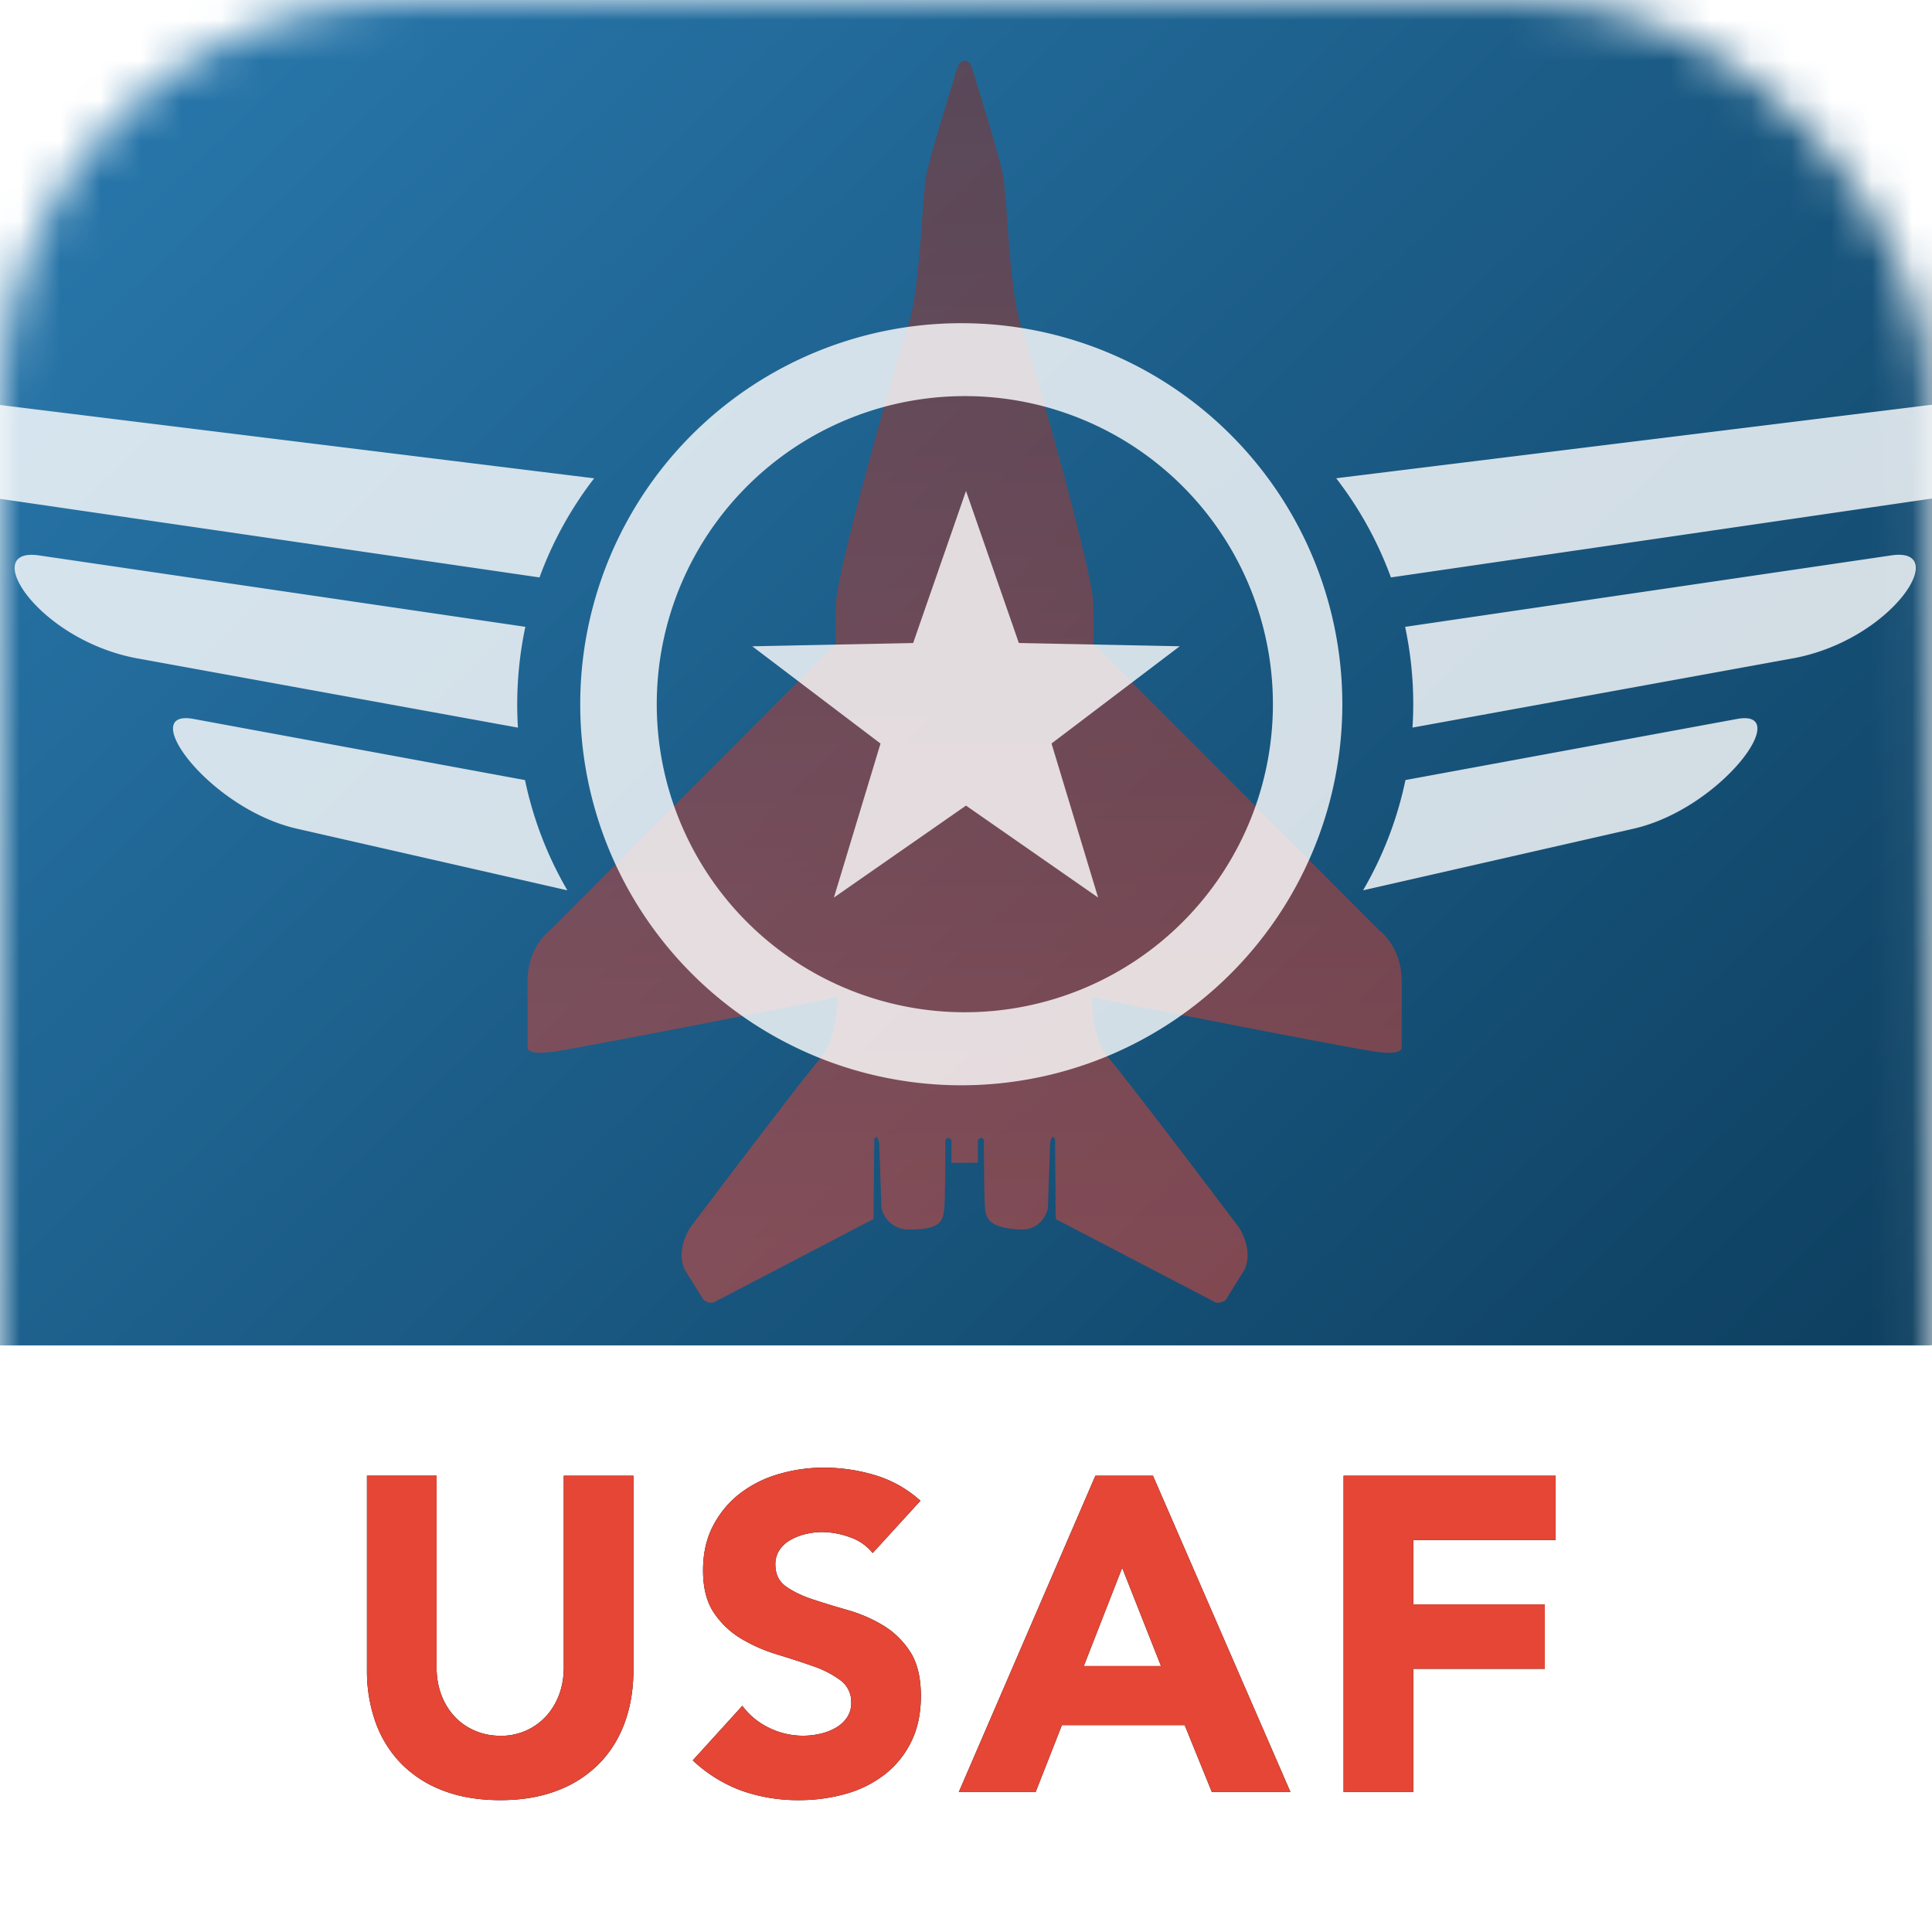 <?xml version="1.0" encoding="UTF-8"?>
<svg xmlns="http://www.w3.org/2000/svg" xmlns:xlink="http://www.w3.org/1999/xlink" width="48" height="48" viewBox="0 0 48 48">
  <title>-usaf</title>
  <defs>
    <rect id="b" width="47.953" height="48" rx="10"></rect>
    <path d="M48.047 21.002v16.994A10 10 0 0 1 38.043 48H10.05A10 10 0 0 1 .047 37.996V21.002 32h48V21.002z" id="a"></path>
    <mask id="d" x="0" y="0" width="48" height="26.998" fill="#fff">
      <use xlink:href="#a"></use>
    </mask>
    <linearGradient x1="0%" y1="0%" y2="102.344%" id="e">
      <stop stop-color="#1B5378" offset="0%"></stop>
      <stop stop-color="#134667" offset="40.935%"></stop>
      <stop stop-color="#08334F" offset="100%"></stop>
    </linearGradient>
    <linearGradient x1="2.041%" y1="2.089%" y2="102.344%" id="f">
      <stop stop-color="#2979AE" offset="0%"></stop>
      <stop stop-color="#08334F" offset="100%"></stop>
    </linearGradient>
    <linearGradient x1="50%" y1="0%" x2="50%" y2="96.429%" id="g">
      <stop stop-color="#8D2A1F" offset="0%"></stop>
      <stop stop-color="#E64635" offset="100%"></stop>
    </linearGradient>
    <path d="M19.253 41.493c0 .466-.07.896-.21 1.288-.14.392-.35.733-.627 1.021a2.87 2.87 0 0 1-1.037.677c-.414.163-.89.245-1.43.245-.548 0-1.028-.082-1.442-.245a2.87 2.87 0 0 1-1.037-.677 2.834 2.834 0 0 1-.626-1.021 3.795 3.795 0 0 1-.211-1.288v-4.83h1.73v4.763c0 .245.039.47.116.678.078.207.187.386.327.538.14.152.309.27.505.355.196.085.408.128.638.128a1.5 1.5 0 0 0 1.131-.483c.14-.152.25-.331.327-.538.077-.208.116-.433.116-.678v-4.762h1.73v4.829zm5.944-2.909a1.232 1.232 0 0 0-.57-.394 2.045 2.045 0 0 0-.683-.127c-.126 0-.255.014-.388.044s-.259.076-.377.139a.822.822 0 0 0-.288.25.633.633 0 0 0-.111.377c0 .237.088.418.266.544.177.126.4.233.67.322s.56.178.871.266c.31.09.6.215.87.378s.494.381.672.655c.177.274.266.64.266 1.099 0 .437-.081.818-.244 1.143a2.32 2.32 0 0 1-.66.81 2.806 2.806 0 0 1-.965.478 4.234 4.234 0 0 1-1.159.156 4.2 4.2 0 0 1-1.419-.233 3.556 3.556 0 0 1-1.22-.755l1.231-1.355c.177.237.401.42.671.55a1.913 1.913 0 0 0 1.264.144 1.39 1.39 0 0 0 .388-.15.837.837 0 0 0 .278-.255.637.637 0 0 0 .105-.367.665.665 0 0 0-.272-.56 2.503 2.503 0 0 0-.682-.35c-.273-.096-.57-.192-.887-.289a3.982 3.982 0 0 1-.887-.388 2.139 2.139 0 0 1-.682-.644c-.181-.266-.272-.618-.272-1.055 0-.422.083-.792.25-1.11.166-.318.388-.585.665-.8a2.89 2.89 0 0 1 .96-.482 3.922 3.922 0 0 1 1.12-.161 4.4 4.4 0 0 1 1.286.189c.414.125.787.336 1.12.632l-1.187 1.3zm5.534-1.92h1.43l3.416 7.86h-1.952l-.676-1.665h-3.05l-.654 1.665h-1.908l3.394-7.86zm.665 2.287l-.954 2.442h1.919l-.965-2.442zm5.5-2.287h5.268v1.598h-3.537v1.599h3.27v1.599h-3.27v3.064h-1.73v-7.86z" id="i"></path>
    <filter x="-50%" y="-50%" width="200%" height="200%" filterUnits="objectBoundingBox" id="h">
      <feOffset in="SourceAlpha" result="shadowOffsetOuter1"></feOffset>
      <feGaussianBlur stdDeviation=".133" in="shadowOffsetOuter1" result="shadowBlurOuter1"></feGaussianBlur>
      <feColorMatrix values="0 0 0 0 0 0 0 0 0 0 0 0 0 0 0 0 0 0 0.5 0" in="shadowBlurOuter1"></feColorMatrix>
    </filter>
  </defs>
  <g fill="none" fill-rule="evenodd">
    <mask id="c" fill="#fff">
      <use xlink:href="#b"></use>
    </mask>
    <g mask="url(#c)">
      <g transform="translate(-.047)">
        <use stroke="#08334F" mask="url(#d)" stroke-width=".5" fill="#FFF" xlink:href="#a"></use>
        <path d="M.047 0h48v48h-48V0zm0 33.422h48V48h-48V33.422z" fill="url(#e)"></path>
        <path d="M48 33.422V0H0v48h24.023H.047V33.422H48z" fill="url(#f)"></path>
      </g>
      <path d="M27.154 28.89v-.562c-.096-.123-.15 0-.15 0s0 1.383-.028 1.698c-.027.315-.096.52-.836.52a.69.69 0 0 1-.725-.534l-.055-1.602c-.055-.301-.123-.096-.123-.096s-.014 1.287-.014 1.684-.027.301-.027.301l-3.89 2.028c-.137.102-.308-.028-.308-.028l-.473-.76c-.226-.514.144-1.048.144-1.048s2.835-3.76 3.225-4.19c.39-.432.41-1.274.431-1.438.02-.165-.226-.041-.226-.041s-6.224 1.232-6.881 1.314c-.657.082-.595-.123-.595-.123V24.39c0-.883.555-1.273.555-1.273l7.107-7.128s-.02-.226 0-1.007c.02-.78 1.479-5.956 1.787-6.86.308-.904.35-3.184.452-3.739.103-.554.698-2.423.76-2.65.061-.225.185-.225.185-.225h.027s.123 0 .184.226c.062.226.658 2.095.76 2.65.103.554.144 2.834.452 3.738.308.904 1.767 6.08 1.787 6.86.021.781 0 1.007 0 1.007l7.107 7.128s.555.39.555 1.273v1.623s.062.206-.595.123c-.658-.082-6.882-1.314-6.882-1.314s-.246-.123-.226.041c.02.164.041 1.006.432 1.438.39.431 3.224 4.19 3.224 4.19s.37.534.144 1.048l-.472.76s-.172.13-.309.028l-3.888-2.028s-.028.096-.028-.3c0-.398-.013-1.685-.013-1.685s-.068-.205-.123.096l-.055 1.602s-.096.575-.726.534c-.63-.04-.808-.205-.835-.52-.028-.315-.028-1.698-.028-1.698s-.054-.123-.15 0v.561h-.657z" fill="url(#g)" opacity=".514" style="mix-blend-mode:multiply" transform="translate(-3.516)"></path>
      <path d="M14.096 22.12l-6.727-1.533c-2.172-.5-3.977-2.971-2.577-2.728l8.252 1.522a9.144 9.144 0 0 0 1.052 2.739zM24 20.015L20.718 22.3l1.158-3.827-3.186-2.416 3.997-.081L24 12.198l1.313 3.777 3.998.081-3.186 2.416 1.157 3.827L24 20.015zM23.98 8.03a9.467 9.467 0 1 0 0 18.933 9.467 9.467 0 0 0 0-18.933zm9.885 14.09a9.135 9.135 0 0 0 1.053-2.74l8.251-1.52c1.4-.245-.405 2.228-2.577 2.727l-6.727 1.533zM50.877 9.7c1.448-.125-.025 2.245-2.483 2.628l-13.837 2.018a9.175 9.175 0 0 0-1.36-2.464L50.878 9.7zm-15.784 8.377l9.503-1.73c2.437-.476 3.878-2.752 2.411-2.551L34.91 15.574a9.234 9.234 0 0 1 .183 2.504zm-20.33-6.195a9.17 9.17 0 0 0-1.359 2.464L-.433 12.33c-2.458-.383-3.931-2.753-2.483-2.628l17.68 2.182zm-1.895 6.195a9.32 9.32 0 0 1 .184-2.504L.954 13.797c-1.466-.201-.026 2.075 2.411 2.552l9.503 1.729zm11.103 7.072a7.654 7.654 0 1 0 0-15.308 7.654 7.654 0 0 0 0 15.308z" fill="#FFF" opacity=".806"></path>
      <g transform="translate(-3.516)">
        <use fill="#000" filter="url(#h)" xlink:href="#i"></use>
        <use fill="#E64635" xlink:href="#i"></use>
      </g>
    </g>
  </g>
</svg>
